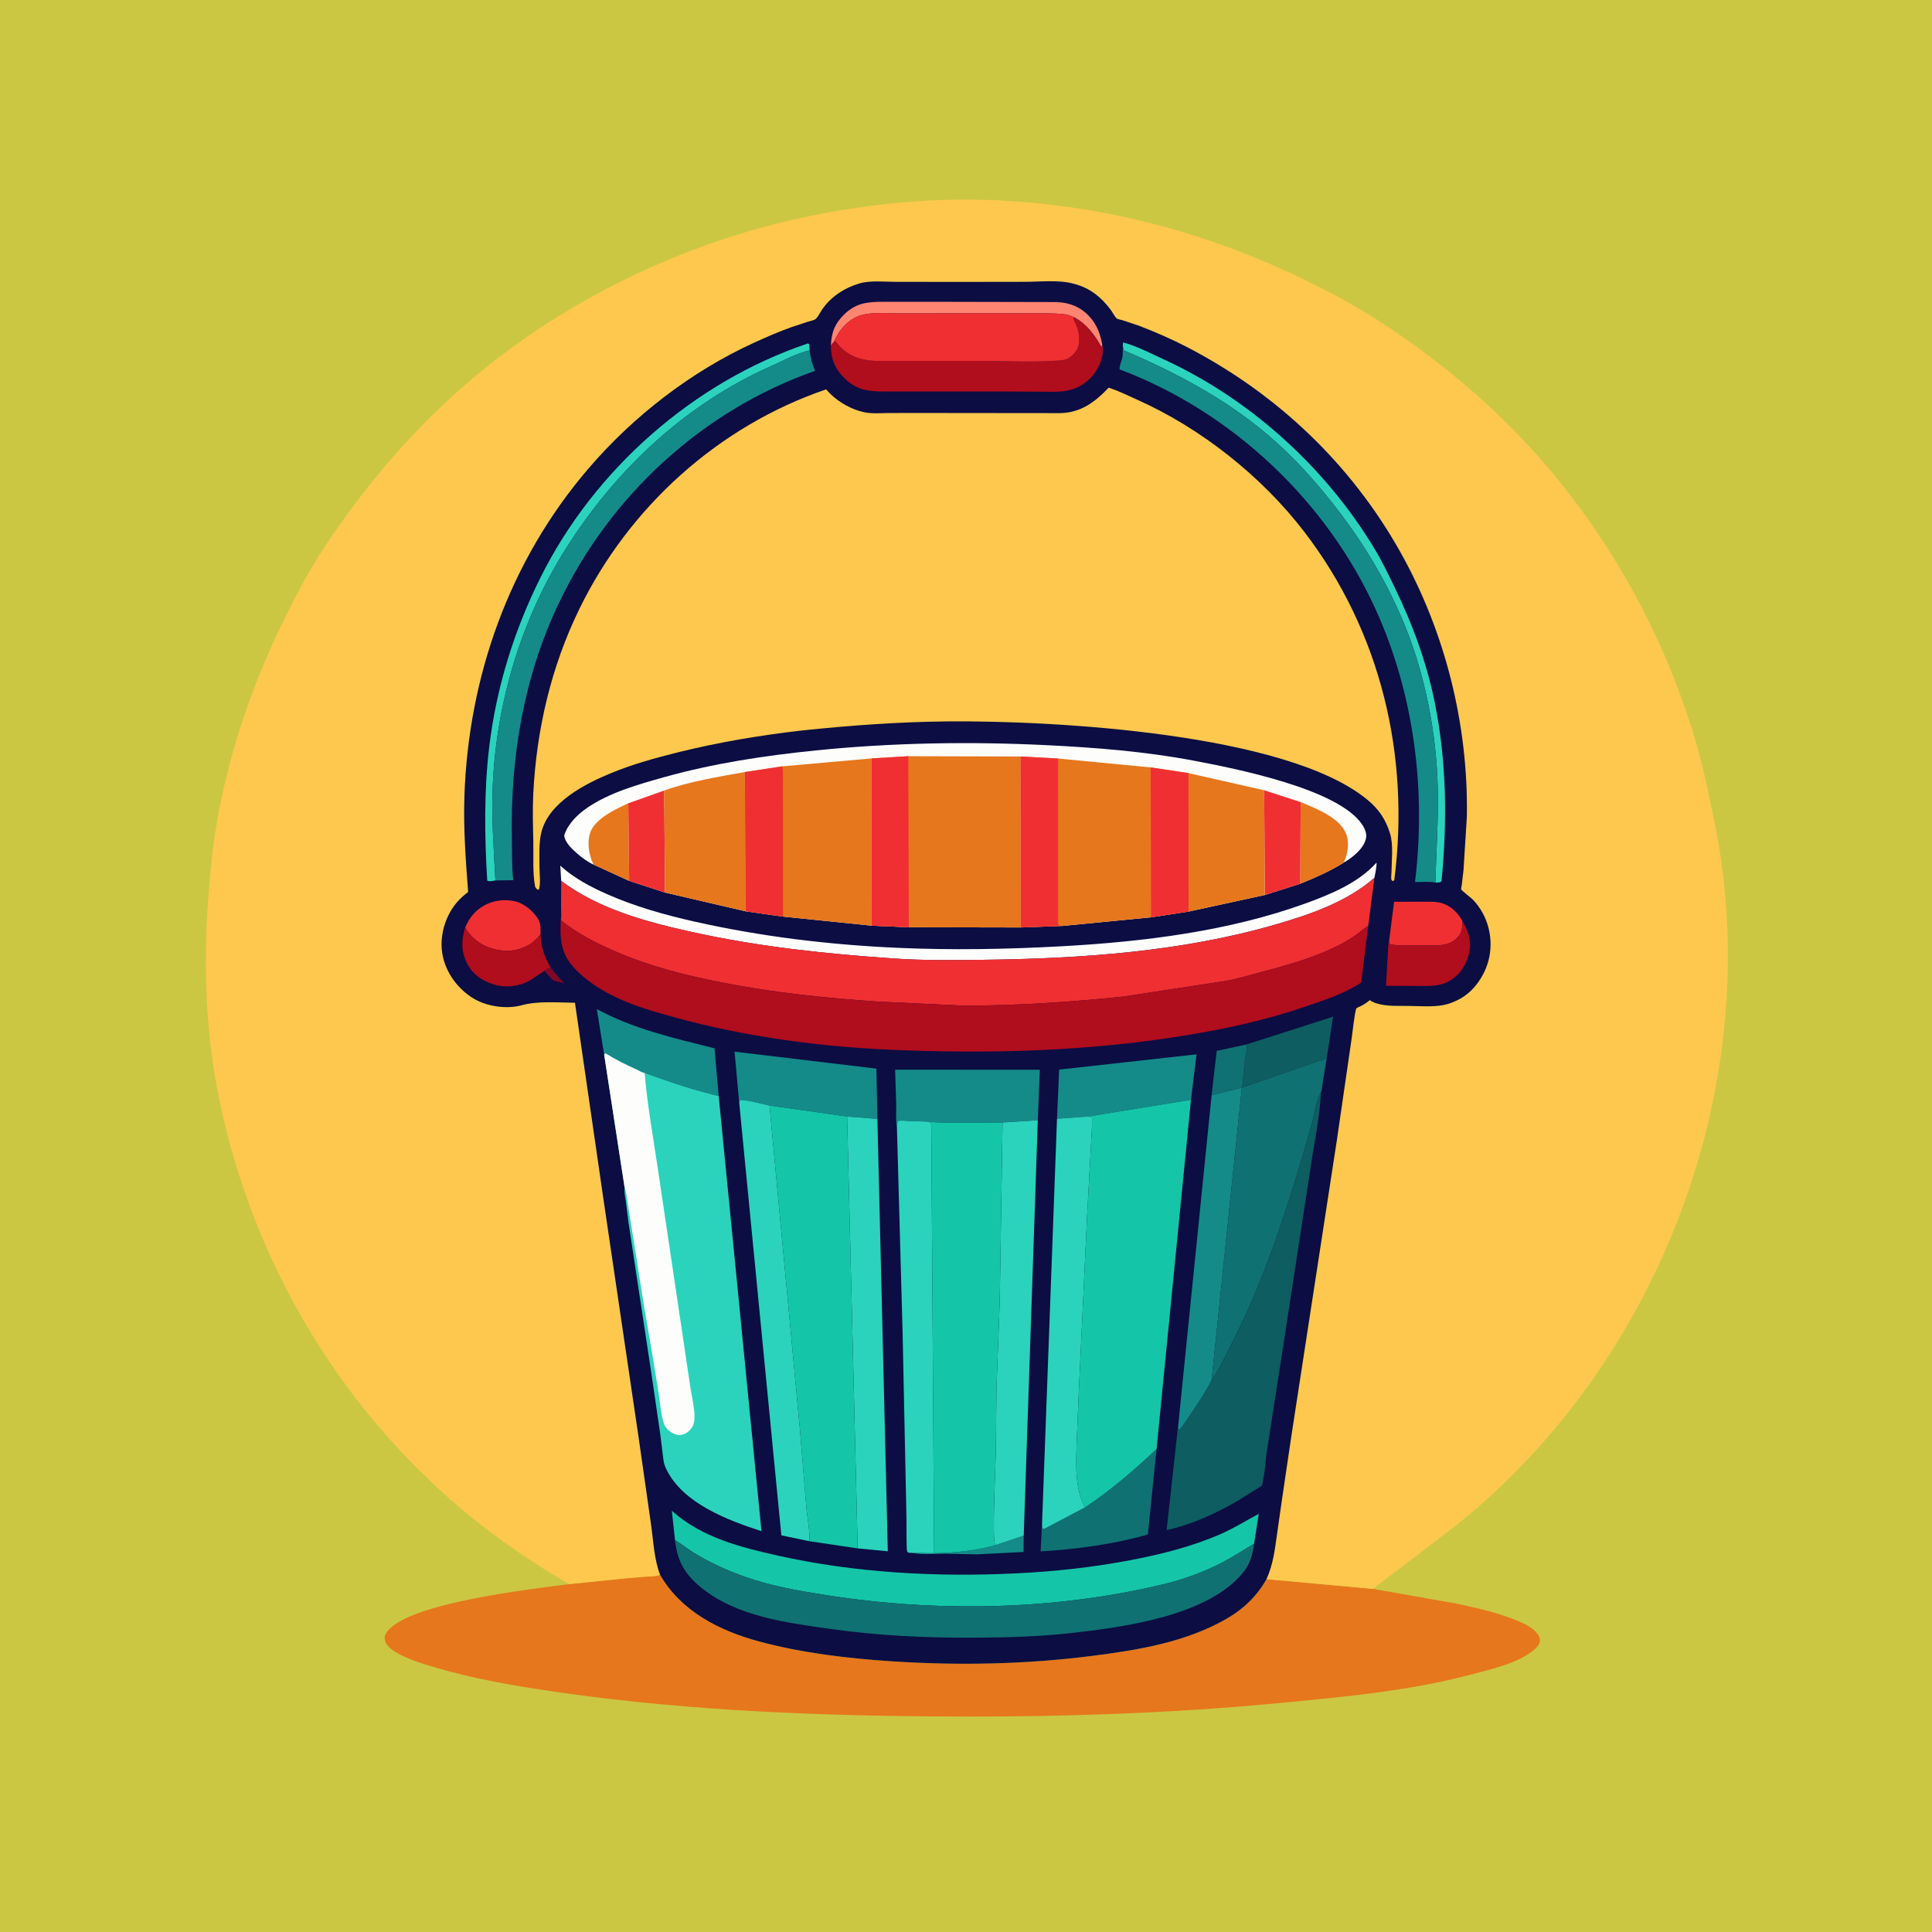 <svg version="1.1" xmlns="http://www.w3.org/2000/svg" style="display: block;" viewBox="0 0 2048 2048" width="1024" height="1024">
<path transform="translate(0,0)" fill="rgb(203,199,67)" d="M -0 -0 L 2048 0 L 2048 2048 L -0 2048 L -0 -0 z"/>
<path transform="translate(0,0)" fill="rgb(230,119,28)" d="M 699.73 1669.34 C 721.97 1708.13 762.813 1728.72 804.621 1739.99 C 850.138 1752.26 898.061 1757.93 945 1761.03 C 1016.04 1765.71 1087.34 1764.29 1158 1755.28 C 1206.9 1749.05 1257.35 1740.76 1300.6 1715.72 C 1318.55 1705.33 1332.3 1691.97 1342.54 1673.96 L 1455.62 1684.3 L 1545.65 1700.2 C 1564.96 1704.47 1584.69 1708.77 1603.16 1715.96 C 1612.75 1719.69 1627.87 1725.39 1631.87 1735.75 C 1632.81 1738.17 1632.66 1740.44 1631.41 1742.73 C 1628.95 1747.25 1624.73 1750.27 1620.55 1753.06 C 1603.86 1764.19 1581.48 1769.17 1562.26 1774.35 C 1495.49 1792.34 1425.63 1798.65 1357 1805.22 C 1231.82 1817.21 1107.21 1820.53 981.517 1819.4 C 845.337 1818.17 707.737 1811.78 573 1791.05 C 536.759 1785.48 500.613 1778.85 465.331 1768.73 C 449.898 1764.3 432.588 1759.26 418.764 1750.94 C 414.305 1748.25 409.123 1743.9 407.999 1738.54 C 407.238 1734.92 408.302 1732.25 410.52 1729.38 C 434.22 1698.74 563.732 1684.5 603.242 1679.23 L 664.228 1673 L 684.845 1671.28 C 689.83 1670.97 695.026 1671.15 699.73 1669.34 z"/>
<path transform="translate(0,0)" fill="rgb(253,200,77)" d="M 603.242 1679.23 L 602.494 1678.73 L 579.614 1665.09 C 553.126 1648.13 527.091 1630.37 502.571 1610.65 C 363.713 1498.95 268.973 1341.01 232.732 1166.83 C 218.366 1097.78 215.352 1026.63 220.508 956.47 C 222.501 929.356 224.686 902.311 229.228 875.473 C 241.858 800.831 266.687 726.943 300.007 659.063 C 313.15 632.287 326.882 605.932 343.281 580.972 C 384.518 518.209 433.884 459.675 490.441 410.176 C 593.3 320.154 723.823 256.766 857.488 229.194 C 913.082 217.727 971.18 211.141 1028 211.606 C 1145.34 212.565 1261.94 240.05 1368.12 289.6 C 1401.78 305.31 1434.83 322.467 1465.9 342.899 C 1520.84 379.021 1573.06 421.76 1617.95 469.883 C 1698.19 555.899 1758.83 661.731 1793.97 774 C 1803.93 805.839 1810.87 838.951 1817.51 871.629 C 1857.66 1069.21 1810.3 1279.45 1699.28 1446.24 C 1656.29 1510.82 1603.33 1569.45 1542.53 1617.77 L 1482.74 1663.5 C 1473.69 1670.34 1464.24 1676.93 1455.62 1684.3 L 1342.54 1673.96 C 1349.56 1658.07 1351.2 1644 1353.61 1626.9 L 1359.35 1586.75 L 1368.88 1522.32 L 1417.28 1207.56 L 1432.91 1100 C 1433.42 1096.48 1436.23 1070.89 1437.88 1068.78 C 1438.31 1068.24 1441.94 1066.8 1442.66 1066.43 C 1445.59 1064.93 1448.38 1063.11 1450.95 1061.04 L 1452 1060.16 C 1454.17 1061.76 1456.94 1062.91 1459.5 1063.69 C 1470.41 1067.04 1482.12 1066.12 1493.39 1066.31 C 1505.5 1066.51 1518.61 1067.61 1530.56 1065.29 C 1536.41 1064.16 1542.28 1061.69 1547.5 1058.86 C 1562.29 1050.83 1573.2 1034.95 1577.63 1018.97 C 1583.96 996.205 1577.75 970.442 1561.07 953.479 C 1559.4 951.78 1549.07 943.758 1548.84 942.681 C 1548.7 942.025 1549.43 938.718 1549.55 937.847 L 1551.38 922.236 L 1554.93 865.411 C 1556.5 768.055 1532.02 669.919 1484.31 585.016 C 1431.98 491.871 1354.02 417.757 1259.29 368.446 C 1242.11 359.504 1224.79 351.988 1206.71 345.058 L 1189.82 339.43 C 1188.37 338.994 1184.91 338.469 1183.8 337.65 C 1182.02 336.336 1179.16 330.809 1177.63 328.74 C 1167.8 315.469 1155.97 305.678 1139.84 301.25 L 1138 300.756 C 1122.79 296.417 1102.61 298.735 1086.69 298.753 L 1013.44 298.862 L 949.125 298.767 C 937.183 298.757 922.279 297.084 910.865 300.523 C 894.678 305.4 880.377 314.738 870.896 328.969 C 869.122 331.632 866.699 336.96 863.984 338.591 C 862.159 339.687 858.836 340.29 856.763 340.942 L 839.278 346.689 C 825.684 351.519 812.372 357.335 799.255 363.335 C 732.402 393.914 671.288 441.202 623.531 496.984 C 540.16 594.363 496.326 717.278 492.286 844.954 C 491.219 878.67 493.711 911.959 496.248 945.529 C 489.215 950.896 483.171 956.928 478.533 964.5 C 469.308 979.559 465.505 998.735 469.944 1016 C 474.513 1033.77 486.708 1049.39 502.43 1058.7 C 516.408 1066.97 537.095 1069.92 552.737 1065.66 C 570.602 1060.8 591.058 1062.8 609.502 1062.96 L 639.959 1273 L 676.989 1523.92 L 690.103 1615.71 C 692.648 1633.44 693.33 1652.57 699.73 1669.34 C 695.026 1671.15 689.83 1670.97 684.845 1671.28 L 664.228 1673 L 603.242 1679.23 z"/>
<path transform="translate(0,0)" fill="rgb(11,13,67)" d="M 699.73 1669.34 C 693.33 1652.57 692.648 1633.44 690.103 1615.71 L 676.989 1523.92 L 639.959 1273 L 609.502 1062.96 C 591.058 1062.8 570.602 1060.8 552.737 1065.66 C 537.095 1069.92 516.408 1066.97 502.43 1058.7 C 486.708 1049.39 474.513 1033.77 469.944 1016 C 465.505 998.735 469.308 979.559 478.533 964.5 C 483.171 956.928 489.215 950.896 496.248 945.529 C 493.711 911.959 491.219 878.67 492.286 844.954 C 496.326 717.278 540.16 594.363 623.531 496.984 C 671.288 441.202 732.402 393.914 799.255 363.335 C 812.372 357.335 825.684 351.519 839.278 346.689 L 856.763 340.942 C 858.836 340.29 862.159 339.687 863.984 338.591 C 866.699 336.96 869.122 331.632 870.896 328.969 C 880.377 314.738 894.678 305.4 910.865 300.523 C 922.279 297.084 937.183 298.757 949.125 298.767 L 1013.44 298.862 L 1086.69 298.753 C 1102.61 298.735 1122.79 296.417 1138 300.756 L 1139.84 301.25 C 1155.97 305.678 1167.8 315.469 1177.63 328.74 C 1179.16 330.809 1182.02 336.336 1183.8 337.65 C 1184.91 338.469 1188.37 338.994 1189.82 339.43 L 1206.71 345.058 C 1224.79 351.988 1242.11 359.504 1259.29 368.446 C 1354.02 417.757 1431.98 491.871 1484.31 585.016 C 1532.02 669.919 1556.5 768.055 1554.93 865.411 L 1551.38 922.236 L 1549.55 937.847 C 1549.43 938.718 1548.7 942.025 1548.84 942.681 C 1549.07 943.758 1559.4 951.78 1561.07 953.479 C 1577.75 970.442 1583.96 996.205 1577.63 1018.97 C 1573.2 1034.95 1562.29 1050.83 1547.5 1058.86 C 1542.28 1061.69 1536.41 1064.16 1530.56 1065.29 C 1518.61 1067.61 1505.5 1066.51 1493.39 1066.31 C 1482.12 1066.12 1470.41 1067.04 1459.5 1063.69 C 1456.94 1062.91 1454.17 1061.76 1452 1060.16 L 1450.95 1061.04 C 1448.38 1063.11 1445.59 1064.93 1442.66 1066.43 C 1441.94 1066.8 1438.31 1068.24 1437.88 1068.78 C 1436.23 1070.89 1433.42 1096.48 1432.91 1100 L 1417.28 1207.56 L 1368.88 1522.32 L 1359.35 1586.75 L 1353.61 1626.9 C 1351.2 1644 1349.56 1658.07 1342.54 1673.96 C 1332.3 1691.97 1318.55 1705.33 1300.6 1715.72 C 1257.35 1740.76 1206.9 1749.05 1158 1755.28 C 1087.34 1764.29 1016.04 1765.71 945 1761.03 C 898.061 1757.93 850.138 1752.26 804.621 1739.99 C 762.813 1728.72 721.97 1708.13 699.73 1669.34 z"/>
<path transform="translate(0,0)" fill="rgb(128,7,39)" d="M 583.627 1025.42 L 584.607 1026.78 C 588.674 1032.36 593.282 1037.15 598.162 1042.03 L 588.225 1040.01 C 584.631 1038.75 579.756 1032.1 577.007 1029.2 C 578.974 1027.51 581.308 1026.54 583.627 1025.42 z"/>
<path transform="translate(0,0)" fill="rgb(20,139,137)" d="M 1055.79 1637.74 L 1085.19 1627.81 L 1085.03 1645.15 L 1035.31 1647.7 L 1001.92 1647 C 990.377 1646.99 977.199 1648.36 965.921 1646.06 L 990.215 1646.5 C 1012.55 1646.08 1034.18 1643.76 1055.79 1637.74 z"/>
<path transform="translate(0,0)" fill="rgb(240,47,50)" d="M 1472.49 997.332 L 1477.78 955.912 L 1508.99 955.837 C 1515.55 955.887 1522.13 955.494 1528.49 957.41 C 1538.49 960.424 1545.45 967.694 1550.37 976.578 C 1550.03 984.539 1549.7 989.828 1543.29 995.462 C 1540.63 997.798 1537.27 999.633 1533.88 1000.64 C 1525.45 1003.14 1514.87 1002.06 1506.09 1002.03 C 1496.38 1002.01 1485.55 1002.78 1476 1001.41 L 1473.2 1000.8 L 1472.49 997.332 z"/>
<path transform="translate(0,0)" fill="rgb(240,47,50)" d="M 493.126 983.169 C 498.033 971.442 505.751 962.658 517.799 957.674 C 525.994 954.284 534.314 953.578 543 954.911 L 544.408 955.118 C 554.357 956.786 564.127 964.776 569.666 972.934 C 573.459 978.52 573.084 984.215 572.927 990.632 C 569.266 994.918 565.387 998.898 560.426 1001.67 C 548.047 1008.6 535.401 1009.51 521.826 1005.53 C 509.88 1002.03 499.052 994.237 493.126 983.169 z"/>
<path transform="translate(0,0)" fill="rgb(176,13,29)" d="M 493.126 983.169 C 499.052 994.237 509.88 1002.03 521.826 1005.53 C 535.401 1009.51 548.047 1008.6 560.426 1001.67 C 565.387 998.898 569.266 994.918 572.927 990.632 C 573.738 1003.82 576.866 1013.91 583.627 1025.42 C 581.308 1026.54 578.974 1027.51 577.007 1029.2 L 561.906 1039.23 C 550.436 1045.7 536.524 1047.41 523.841 1043.66 C 511.388 1039.98 501.075 1033.03 495.081 1021.15 C 488.699 1008.5 488.937 996.359 493.126 983.169 z"/>
<path transform="translate(0,0)" fill="rgb(254,133,113)" d="M 880.811 366.276 C 881.202 352.513 885.179 342.51 895.282 332.903 C 901.484 327.005 908.788 322.796 917.282 321.263 C 927.482 319.423 938.177 319.96 948.502 319.937 L 993.602 319.919 L 1119.79 320.189 C 1133.4 320.648 1145.04 325.06 1154.48 335.115 C 1162.95 344.126 1166.55 354.316 1168.55 366.305 L 1167.5 367.805 C 1160.29 354.898 1151.73 343.212 1138.33 336.183 C 1134.43 334.267 1130.8 333.316 1126.5 332.918 C 1113 331.666 1099.12 332.169 1085.56 332.14 L 1020.6 332.116 L 955.596 332.242 C 942.02 332.299 923.478 330.214 910.835 334.794 C 898.845 339.137 889.958 349.127 884.849 360.573 L 884.92 361.072 L 880.811 366.276 z"/>
<path transform="translate(0,0)" fill="rgb(176,13,29)" d="M 1550.37 976.578 C 1557.02 987.896 1560.36 998.74 1556.89 1011.84 C 1553.71 1023.84 1547.36 1033.54 1536.45 1039.87 C 1525.35 1046.3 1512.9 1045.08 1500.61 1045.11 L 1469.22 1044.96 L 1471.4 1006.96 C 1471.57 1005.12 1471.67 998.632 1472.49 997.332 L 1473.2 1000.8 L 1476 1001.41 C 1485.55 1002.78 1496.38 1002.01 1506.09 1002.03 C 1514.87 1002.06 1525.45 1003.14 1533.88 1000.64 C 1537.27 999.633 1540.63 997.798 1543.29 995.462 C 1549.7 989.828 1550.03 984.539 1550.37 976.578 z"/>
<path transform="translate(0,0)" fill="rgb(13,93,97)" d="M 1321.03 1107.26 L 1413.15 1077.72 L 1406.39 1121.78 L 1316.71 1152.93 L 1319.85 1121.85 C 1320.33 1117.87 1322.26 1112.13 1321.38 1108.26 L 1321.03 1107.26 z"/>
<path transform="translate(0,0)" fill="rgb(43,211,188)" d="M 1190.2 366.909 L 1190.5 363.032 C 1204.51 366.52 1220.22 374.791 1233.44 380.851 C 1325.53 423.092 1405.7 495.904 1457.69 582.746 C 1465.64 596.04 1472.33 610.065 1479.07 624 C 1497.61 662.313 1512.37 702.539 1520.84 744.343 C 1533.53 806.998 1534.32 870.557 1528.07 934 C 1526.35 935.935 1524.02 935.401 1521.51 935.57 C 1522.57 901.418 1524.94 867.633 1524.04 833.392 C 1522.56 777.341 1510.82 716.275 1489.67 664.249 C 1472.15 621.139 1449.07 581.472 1421.05 544.453 C 1397.26 513.022 1371.8 484.326 1341.5 458.968 C 1296.54 421.341 1245.19 394.398 1191.53 371.5 L 1190.2 366.909 z"/>
<path transform="translate(0,0)" fill="rgb(43,211,188)" d="M 525.162 933.314 C 522.014 933.796 519.501 934.722 516.5 933.555 C 513.586 886.616 513.005 838.214 518.627 791.506 C 526.174 728.801 544.837 668.591 572.977 612.107 C 629.972 497.708 735.375 404.718 856.5 364.033 L 857.904 365 L 858.191 371.419 C 844.744 374.393 830.493 382.303 817.814 387.916 C 727.649 427.835 654.111 496.497 601.375 579.133 C 552.184 656.213 525.186 746.822 522.124 838.189 C 521.052 870.164 523.536 901.464 525.162 933.314 z"/>
<path transform="translate(0,0)" fill="rgb(20,139,137)" d="M 640.402 1117.79 L 632.639 1069.67 C 671.857 1090.96 714.574 1100.41 757.405 1111.27 L 761.79 1161.32 C 759.446 1161.76 753.362 1159.61 750.813 1158.98 C 727.635 1153.25 705.788 1145.29 683.337 1137.35 C 681.122 1137.28 677.26 1134.86 675.096 1133.88 C 663.65 1128.72 652.436 1123.18 641.794 1116.5 L 640.402 1117.79 z"/>
<path transform="translate(0,0)" fill="rgb(16,113,114)" d="M 1226.01 1536.03 L 1216.76 1626.65 C 1180.79 1636.92 1140.44 1642.46 1103.12 1644.51 L 1104.13 1624.71 C 1104.22 1621.96 1103.82 1618.34 1104.6 1615.74 L 1105.19 1620 L 1106.5 1620.91 L 1150.28 1597.85 C 1177.85 1579.44 1201.87 1558.66 1226.01 1536.03 z"/>
<path transform="translate(0,0)" fill="rgb(20,139,137)" d="M 1120.48 1185.9 L 1122.74 1133.83 L 1268.38 1117.64 L 1262.48 1165.81 L 1154.3 1183.42 L 1154.24 1183.53 L 1120.48 1185.9 z"/>
<path transform="translate(0,0)" fill="rgb(20,139,137)" d="M 783.572 1168.67 L 778.664 1114.82 L 929.019 1132.78 L 930.077 1186.08 L 897.975 1183.61 L 815.751 1171.9 C 805.644 1169.9 794.693 1166.43 784.5 1165.88 L 783.572 1168.67 z"/>
<path transform="translate(0,0)" fill="rgb(20,139,137)" d="M 950.813 1196.37 C 949.451 1188.16 950.116 1179.21 949.997 1170.89 L 948.872 1133.92 L 1102.28 1134.01 L 1100.12 1187.49 L 1062.75 1189.89 L 1015.33 1190.06 C 1005.13 1190 994.802 1190.33 984.681 1189.01 L 964.839 1188.41 C 960.466 1188.18 955.707 1187.43 951.399 1188.33 L 950.813 1196.37 z"/>
<path transform="translate(0,0)" fill="rgb(176,13,29)" d="M 884.92 361.072 L 885.555 361.701 C 892.357 370.52 899.705 376.34 910.5 379.78 C 916.521 381.699 923.129 382.394 929.413 382.689 L 1034 382.586 C 1063.39 382.533 1093.95 384.388 1123.2 382.145 C 1126.46 381.895 1129.7 381.367 1132.59 379.732 C 1137.36 377.022 1141.56 372.389 1143.02 367.021 C 1145.76 356.948 1142.56 346.989 1137.81 338.123 L 1138.33 336.183 C 1151.73 343.212 1160.29 354.898 1167.5 367.805 L 1168.55 366.305 C 1168.99 366.739 1169.06 371.256 1169.05 372 C 1168.78 382.461 1163.16 393.417 1155.96 400.744 C 1149.14 407.691 1140.7 412.295 1131.09 414.132 C 1122.37 415.798 1113.34 415.283 1104.5 415.231 L 1064.61 415.011 L 939.258 414.997 C 920.666 415.071 908.106 413.992 894.374 400.154 C 884.777 390.482 880.687 379.717 880.811 366.276 L 884.92 361.072 z"/>
<path transform="translate(0,0)" fill="rgb(253,253,252)" d="M 594.889 933.754 L 593.933 917.608 L 595.51 919.056 C 609.557 931.413 626.472 940.321 643.502 947.842 C 673.344 961.021 704.641 969.812 736.403 976.964 C 806.759 992.806 879.399 1001.55 951.455 1004.74 C 1009.21 1007.29 1067.3 1006.27 1125.01 1003.11 C 1211.72 998.352 1302.17 987.308 1384.12 957.592 C 1410.7 947.956 1439.99 935.833 1459.19 914.384 C 1459.39 919.604 1457.81 925.385 1456.92 930.543 C 1427.45 956.209 1388.95 969.334 1352 980.051 C 1253.02 1008.76 1147.13 1016.09 1044.51 1017.4 C 1012.42 1017.81 979.693 1018.26 947.668 1016.05 C 875.23 1011.07 804.727 1003.67 733.671 987.984 C 685.638 977.377 634.744 963.794 594.889 933.754 z"/>
<path transform="translate(0,0)" fill="rgb(20,139,137)" d="M 1284.37 1160.8 L 1316.43 1152.84 L 1284.37 1462.96 C 1278.86 1474.3 1271.9 1484.68 1264.9 1495.13 C 1260.14 1502.23 1255.63 1509.63 1250 1516.08 L 1249.01 1514.54 L 1248.63 1514.26 L 1284.37 1160.8 z"/>
<path transform="translate(0,0)" fill="rgb(240,47,50)" d="M 884.92 361.072 L 884.849 360.573 C 889.958 349.127 898.845 339.137 910.835 334.794 C 923.478 330.214 942.02 332.299 955.596 332.242 L 1020.6 332.116 L 1085.56 332.14 C 1099.12 332.169 1113 331.666 1126.5 332.918 C 1130.8 333.316 1134.43 334.267 1138.33 336.183 L 1137.81 338.123 C 1142.56 346.989 1145.76 356.948 1143.02 367.021 C 1141.56 372.389 1137.36 377.022 1132.59 379.732 C 1129.7 381.367 1126.46 381.895 1123.2 382.145 C 1093.95 384.388 1063.39 382.533 1034 382.586 L 929.413 382.689 C 923.129 382.394 916.521 381.699 910.5 379.78 C 899.705 376.34 892.357 370.52 885.555 361.701 L 884.92 361.072 z"/>
<path transform="translate(0,0)" fill="rgb(20,139,137)" d="M 1190.2 366.909 L 1191.53 371.5 C 1245.19 394.398 1296.54 421.341 1341.5 458.968 C 1371.8 484.326 1397.26 513.022 1421.05 544.453 C 1449.07 581.472 1472.15 621.139 1489.67 664.249 C 1510.82 716.275 1522.56 777.341 1524.04 833.392 C 1524.94 867.633 1522.57 901.418 1521.51 935.57 C 1515.09 934.218 1506.64 935.091 1499.97 935 C 1511.88 837.268 1499.06 735.814 1458.21 645.895 C 1405.86 530.652 1305.38 436.14 1186.89 391.577 C 1186.2 388.536 1189.11 382.431 1189.7 379.051 C 1190.39 375.103 1190.21 370.908 1190.2 366.909 z"/>
<path transform="translate(0,0)" fill="rgb(43,211,188)" d="M 783.572 1168.67 L 784.5 1165.88 C 794.693 1166.43 805.644 1169.9 815.751 1171.9 L 825.009 1271 L 847.828 1513.65 L 854.793 1597.72 C 855.765 1609.4 858.631 1622.08 858.013 1633.75 L 828.266 1627.55 L 783.572 1168.67 z"/>
<path transform="translate(0,0)" fill="rgb(43,211,188)" d="M 897.975 1183.61 L 930.077 1186.08 L 941.112 1644.41 L 909.181 1641.37 L 897.975 1183.61 z"/>
<path transform="translate(0,0)" fill="rgb(20,139,137)" d="M 858.191 371.419 C 859.175 379.246 860.949 385.804 863.983 393.132 C 745.003 434.83 647.111 525.097 592.842 638.472 C 555.144 717.228 540.877 802.697 542.646 889.57 C 542.939 903.944 542.404 918.777 544.084 933.057 L 525.162 933.314 C 523.536 901.464 521.052 870.164 522.124 838.189 C 525.186 746.822 552.184 656.213 601.375 579.133 C 654.111 496.497 727.649 427.835 817.814 387.916 C 830.493 382.303 844.744 374.393 858.191 371.419 z"/>
<path transform="translate(0,0)" fill="rgb(43,211,188)" d="M 950.813 1196.37 L 951.399 1188.33 C 955.707 1187.43 960.466 1188.18 964.839 1188.41 L 984.681 1189.01 L 987.21 1191 L 990.215 1646.5 L 965.921 1646.06 L 963 1646 C 962.537 1645.5 961.96 1645.09 961.612 1644.5 C 960.709 1642.98 961.003 1613.99 960.908 1609.89 L 956.814 1413.02 L 950.813 1196.37 z"/>
<path transform="translate(0,0)" fill="rgb(43,211,188)" d="M 1120.48 1185.9 L 1154.24 1183.53 L 1157.51 1184.5 C 1158 1194.1 1156.89 1204.05 1156.5 1213.67 L 1152.28 1291 L 1143.76 1471.47 L 1141.43 1526.5 C 1140.94 1540.32 1140.29 1554.53 1141.7 1568.32 C 1142.82 1579.21 1145.2 1588.12 1150.28 1597.85 L 1106.5 1620.91 L 1105.19 1620 L 1104.6 1615.74 L 1120.48 1185.9 z"/>
<path transform="translate(0,0)" fill="rgb(43,211,188)" d="M 1062.75 1189.89 L 1100.12 1187.49 L 1085.19 1627.81 L 1055.79 1637.74 L 1054.95 1637.1 C 1051.46 1632.83 1055.24 1554.06 1055.61 1539.91 L 1056.28 1471.62 L 1059.75 1379.74 L 1062.75 1189.89 z"/>
<path transform="translate(0,0)" fill="rgb(16,113,114)" d="M 1284.37 1160.8 L 1289.78 1113.97 L 1321.03 1107.26 L 1321.38 1108.26 C 1322.26 1112.13 1320.33 1117.87 1319.85 1121.85 L 1316.71 1152.93 L 1406.39 1121.78 L 1402.37 1146.01 C 1401.77 1149.45 1401.56 1154.73 1400.25 1157.89 C 1394.86 1167.52 1393.33 1181.03 1390.5 1191.72 L 1380.88 1225 C 1360.03 1295.27 1336.84 1364.47 1302.89 1429.64 C 1297.28 1440.41 1291.57 1453.35 1284.37 1462.96 L 1316.43 1152.84 L 1284.37 1160.8 z"/>
<path transform="translate(0,0)" fill="rgb(20,198,167)" d="M 715.567 1632.74 L 712.15 1601.43 C 743.169 1629.55 785.051 1640.22 825 1649.1 C 906.751 1667.29 992.829 1671.92 1076.35 1667.87 C 1117.75 1665.86 1158.1 1661.54 1198.86 1653.74 C 1230.88 1647.62 1263.19 1639.48 1293.21 1626.5 C 1307.53 1620.3 1320.57 1612.05 1334.3 1604.76 L 1329.43 1636.36 C 1318.18 1643.03 1307.24 1650.31 1295.62 1656.34 C 1275.63 1666.72 1254.22 1674.39 1232.31 1679.62 C 1117.25 1707.08 993.098 1709.24 876.5 1691.03 C 847.338 1686.48 818.155 1681.49 790.215 1671.67 C 771.046 1664.94 752.349 1656.44 735.05 1645.76 C 728.967 1642.01 723.36 1637.37 717.282 1633.74 L 715.567 1632.74 z"/>
<path transform="translate(0,0)" fill="rgb(16,113,114)" d="M 715.567 1632.74 L 717.282 1633.74 C 723.36 1637.37 728.967 1642.01 735.05 1645.76 C 752.349 1656.44 771.046 1664.94 790.215 1671.67 C 818.155 1681.49 847.338 1686.48 876.5 1691.03 C 993.098 1709.24 1117.25 1707.08 1232.31 1679.62 C 1254.22 1674.39 1275.63 1666.72 1295.62 1656.34 C 1307.24 1650.31 1318.18 1643.03 1329.43 1636.36 C 1328 1647.33 1325.18 1657.68 1318.17 1666.44 C 1280.78 1713.18 1190.38 1724.97 1134.79 1731.17 C 1101.55 1734.88 1067.92 1735.78 1034.5 1736 C 982.121 1736.35 931.094 1733.95 879.154 1726.59 C 833.219 1720.09 780.887 1713.39 743.671 1683.23 C 726.034 1668.93 718.032 1655.26 715.567 1632.74 z"/>
<path transform="translate(0,0)" fill="rgb(13,93,97)" d="M 1400.25 1157.89 C 1399.03 1185.01 1392.76 1213.08 1388.96 1240 L 1357.85 1442.77 L 1343.13 1537.17 C 1341.24 1549.29 1340.9 1563.47 1337.47 1575.06 L 1311.7 1591.1 C 1288.78 1604.37 1262.62 1616.41 1236.66 1622.01 L 1248.49 1514.32 L 1248.63 1514.26 L 1249.01 1514.54 L 1250 1516.08 C 1255.63 1509.63 1260.14 1502.23 1264.9 1495.13 C 1271.9 1484.68 1278.86 1474.3 1284.37 1462.96 C 1291.57 1453.35 1297.28 1440.41 1302.89 1429.64 C 1336.84 1364.47 1360.03 1295.27 1380.88 1225 L 1390.5 1191.72 C 1393.33 1181.03 1394.86 1167.52 1400.25 1157.89 z"/>
<path transform="translate(0,0)" fill="rgb(20,198,167)" d="M 815.751 1171.9 L 897.975 1183.61 L 909.181 1641.37 L 858.013 1633.75 C 858.631 1622.08 855.765 1609.4 854.793 1597.72 L 847.828 1513.65 L 825.009 1271 L 815.751 1171.9 z"/>
<path transform="translate(0,0)" fill="rgb(20,198,167)" d="M 984.681 1189.01 C 994.802 1190.33 1005.13 1190 1015.33 1190.06 L 1062.75 1189.89 L 1059.75 1379.74 L 1056.28 1471.62 L 1055.61 1539.91 C 1055.24 1554.06 1051.46 1632.83 1054.95 1637.1 L 1055.79 1637.74 C 1034.18 1643.76 1012.55 1646.08 990.215 1646.5 L 987.21 1191 L 984.681 1189.01 z"/>
<path transform="translate(0,0)" fill="rgb(20,198,167)" d="M 1154.24 1183.53 L 1154.3 1183.42 L 1262.48 1165.81 L 1226.01 1536.03 C 1201.87 1558.66 1177.85 1579.44 1150.28 1597.85 C 1145.2 1588.12 1142.82 1579.21 1141.7 1568.32 C 1140.29 1554.53 1140.94 1540.32 1141.43 1526.5 L 1143.76 1471.47 L 1152.28 1291 L 1156.5 1213.67 C 1156.89 1204.05 1158 1194.1 1157.51 1184.5 L 1154.24 1183.53 z"/>
<path transform="translate(0,0)" fill="rgb(240,47,50)" d="M 594.889 933.754 C 634.744 963.794 685.638 977.377 733.671 987.984 C 804.727 1003.67 875.23 1011.07 947.668 1016.05 C 979.693 1018.26 1012.42 1017.81 1044.51 1017.4 C 1147.13 1016.09 1253.02 1008.76 1352 980.051 C 1388.95 969.334 1427.45 956.209 1456.92 930.543 L 1450.35 981.708 C 1446.36 983.632 1442.79 987.11 1439.19 989.749 C 1433.56 993.884 1427.55 997.583 1421.37 1000.84 C 1394.7 1014.86 1364.94 1023.04 1335.94 1030.7 C 1323.87 1033.88 1311.2 1037.81 1298.93 1039.88 L 1191.02 1056.38 C 1135.36 1062.15 1077.63 1066.08 1021.7 1066 L 931.006 1061.74 C 874.798 1057.95 819.959 1052.27 764.641 1041.36 C 726.528 1033.84 689.775 1024.62 653.992 1009.28 C 632.846 1000.21 612.449 990.023 594.493 975.448 C 595.366 971.304 594.734 965.734 594.756 961.443 L 594.889 933.754 z"/>
<path transform="translate(0,0)" fill="rgb(176,13,29)" d="M 1450.35 981.708 L 1442.89 1041.65 C 1424.72 1053.64 1402.09 1060.79 1381.56 1067.77 C 1341.29 1081.46 1300.39 1090.33 1258.5 1097.27 C 1154.38 1114.52 1048.92 1117.36 943.645 1112.76 C 867.324 1109.42 788.729 1098.69 715.043 1078.42 C 694.559 1072.78 673.216 1066.68 653.93 1057.64 C 637.786 1050.08 620.072 1038.87 608.117 1025.5 C 594.331 1010.09 593.456 995.237 594.493 975.448 C 612.449 990.023 632.846 1000.21 653.992 1009.28 C 689.775 1024.62 726.528 1033.84 764.641 1041.36 C 819.959 1052.27 874.798 1057.95 931.006 1061.74 L 1021.7 1066 C 1077.63 1066.08 1135.36 1062.15 1191.02 1056.38 L 1298.93 1039.88 C 1311.2 1037.81 1323.87 1033.88 1335.94 1030.7 C 1364.94 1023.04 1394.7 1014.86 1421.37 1000.84 C 1427.55 997.583 1433.56 993.884 1439.19 989.749 C 1442.79 987.11 1446.36 983.632 1450.35 981.708 z"/>
<path transform="translate(0,0)" fill="rgb(43,211,188)" d="M 640.402 1117.79 L 641.794 1116.5 C 652.436 1123.18 663.65 1128.72 675.096 1133.88 C 677.26 1134.86 681.122 1137.28 683.337 1137.35 C 705.788 1145.29 727.635 1153.25 750.813 1158.98 C 753.362 1159.61 759.446 1161.76 761.79 1161.32 L 807.212 1623.12 C 771.442 1611.5 724.08 1593.85 706.354 1557.5 C 704.941 1554.6 703.892 1551.53 703.362 1548.35 L 699.874 1519.98 L 690.713 1457.3 L 666.212 1295.83 L 663.38 1273.22 C 662.784 1268.52 661.378 1264.19 662.202 1259.38 L 640.402 1117.79 z"/>
<path transform="translate(0,0)" fill="rgb(253,253,252)" d="M 640.402 1117.79 L 641.794 1116.5 C 652.436 1123.18 663.65 1128.72 675.096 1133.88 C 677.26 1134.86 681.122 1137.28 683.337 1137.35 C 686.123 1170.42 692.072 1203.62 696.967 1236.46 L 725.53 1428.24 L 732.026 1472 C 733.649 1481.67 736.123 1491.95 736.216 1501.75 C 736.27 1507.35 735.367 1511.51 731.5 1515.79 C 728.439 1519.18 724.121 1521.35 719.527 1521.16 C 714.644 1520.96 709.254 1517.29 706.248 1513.53 C 704.237 1511.02 703.314 1507.93 702.555 1504.86 C 700.355 1495.94 699.572 1486.4 698.241 1477.31 L 692.318 1440.65 L 682.507 1383.48 L 668.422 1294.27 L 664.657 1271.16 C 664.072 1267.36 663.944 1262.81 662.202 1259.38 L 640.402 1117.79 z"/>
<path transform="translate(0,0)" fill="rgb(253,253,252)" d="M 629.172 916.499 C 622.86 913.609 617.09 909.344 611.858 904.811 C 606.565 900.224 598.602 892.775 598.087 885.5 C 602.068 873.169 612.263 863.253 622.764 856.103 C 646.252 840.111 676.213 831.644 703.305 824.028 C 756.244 809.147 810.749 800.947 865.377 795.429 C 946.573 787.226 1028.51 785.91 1110 789.933 C 1161.85 792.492 1214.46 796.646 1265.5 806.347 C 1309.11 814.634 1419.54 836.208 1444.29 874.576 C 1447.12 878.966 1449.22 884.198 1447.85 889.449 C 1445.04 900.211 1433.6 909.072 1424.39 914.423 C 1409.64 923.654 1394.31 930.26 1378.28 936.82 L 1340.73 948.761 L 1259.88 966.311 L 1220.25 972.374 L 1126.79 981.483 L 1082.02 983.154 L 963.345 982.92 L 923.999 981.246 L 829.953 971.626 L 790.44 966.052 L 704.953 946.143 L 666.96 933.764 L 629.172 916.499 z"/>
<path transform="translate(0,0)" fill="rgb(230,119,28)" d="M 629.172 916.499 C 624.311 906.665 621.926 892.78 625.824 882.188 C 631.226 867.509 652.878 857.621 665.998 851.537 L 666.96 933.764 L 629.172 916.499 z"/>
<path transform="translate(0,0)" fill="rgb(230,119,28)" d="M 1378.81 850.264 C 1394.43 856.755 1419.74 866.463 1426.73 883.327 C 1430.64 892.787 1428.85 904.292 1424.87 913.425 L 1424.39 914.423 C 1409.64 923.654 1394.31 930.26 1378.28 936.82 L 1378.81 850.264 z"/>
<path transform="translate(0,0)" fill="rgb(240,47,50)" d="M 665.998 851.537 L 704.086 837.956 L 704.953 946.143 L 666.96 933.764 L 665.998 851.537 z"/>
<path transform="translate(0,0)" fill="rgb(240,47,50)" d="M 1340.09 837.719 L 1378.81 850.264 L 1378.28 936.82 L 1340.73 948.761 L 1340.09 837.719 z"/>
<path transform="translate(0,0)" fill="rgb(230,119,28)" d="M 1259.8 819.533 L 1340.09 837.719 L 1340.73 948.761 L 1259.88 966.311 L 1259.8 819.533 z"/>
<path transform="translate(0,0)" fill="rgb(230,119,28)" d="M 704.086 837.956 C 731.166 828.313 761.373 823.439 789.571 818.408 L 790.44 966.052 L 704.953 946.143 L 704.086 837.956 z"/>
<path transform="translate(0,0)" fill="rgb(230,119,28)" d="M 829.247 812.363 L 923.789 803.947 L 923.999 981.246 L 829.953 971.626 L 790.44 966.052 L 789.571 818.408 L 829.247 812.363 z"/>
<path transform="translate(0,0)" fill="rgb(240,47,50)" d="M 789.571 818.408 L 829.247 812.363 C 830.35 817.931 829.89 823.866 829.898 829.525 L 829.934 860.307 L 829.953 971.626 L 790.44 966.052 L 789.571 818.408 z"/>
<path transform="translate(0,0)" fill="rgb(230,119,28)" d="M 962.829 801.613 L 1081.82 801.918 L 1082.02 983.154 L 963.345 982.92 L 923.999 981.246 L 923.789 803.947 L 962.829 801.613 z"/>
<path transform="translate(0,0)" fill="rgb(240,47,50)" d="M 923.789 803.947 L 962.829 801.613 L 963.345 982.92 L 923.999 981.246 L 923.789 803.947 z"/>
<path transform="translate(0,0)" fill="rgb(230,119,28)" d="M 1081.82 801.918 L 1121.62 804.071 L 1219.79 813.5 L 1259.8 819.533 L 1259.88 966.311 L 1220.25 972.374 L 1126.79 981.483 L 1082.02 983.154 L 1081.82 801.918 z"/>
<path transform="translate(0,0)" fill="rgb(240,47,50)" d="M 1219.79 813.5 L 1259.8 819.533 L 1259.88 966.311 L 1220.25 972.374 L 1219.79 813.5 z"/>
<path transform="translate(0,0)" fill="rgb(240,47,50)" d="M 1081.82 801.918 L 1121.62 804.071 L 1121.65 980 C 1123.62 981.898 1124.16 981.36 1126.79 981.483 L 1082.02 983.154 L 1081.82 801.918 z"/>
<path transform="translate(0,0)" fill="rgb(253,200,77)" d="M 1175.3 410.895 C 1185.42 414.278 1195.13 419.076 1204.87 423.412 C 1272.75 453.632 1337.35 504.754 1382.6 563.746 C 1463.91 669.756 1494.91 801.236 1478 933 L 1476.5 934.074 C 1475.99 933.549 1475.19 933.196 1474.96 932.5 C 1474.41 930.878 1475.04 926.154 1475.06 924.156 C 1475.18 911.904 1477.15 895.525 1473.59 883.851 C 1468.84 868.28 1461.49 857.569 1448.86 847.261 C 1363.04 777.206 1117.16 763.705 1004.76 764.717 C 953.151 765.182 901.004 768.973 849.675 774.389 C 805.638 779.463 761.49 786.828 718.465 797.55 C 694.724 803.466 670.796 810.065 648.135 819.384 C 620.402 830.789 582.006 850.275 573.926 882.025 C 571.02 893.444 571.904 907.583 571.868 919.36 C 571.848 925.65 573.466 937.577 571.103 943.195 C 568.642 942.843 568.7 941.907 567.261 940 C 564.43 925.105 565.683 907.76 565.343 892.514 C 564.968 875.69 564.442 858.706 565.268 841.892 C 568.627 773.544 584.22 706.684 614.327 645.125 C 667.116 537.19 761.639 451.688 875.735 412.747 L 880.365 417.673 C 889.708 426.828 903.185 434.221 915.959 436.965 C 924.506 438.802 934.303 437.876 943.009 437.814 L 983.996 437.784 L 1124 437.932 C 1146.11 437.392 1160.79 426.112 1175.3 410.895 z"/>
</svg>
